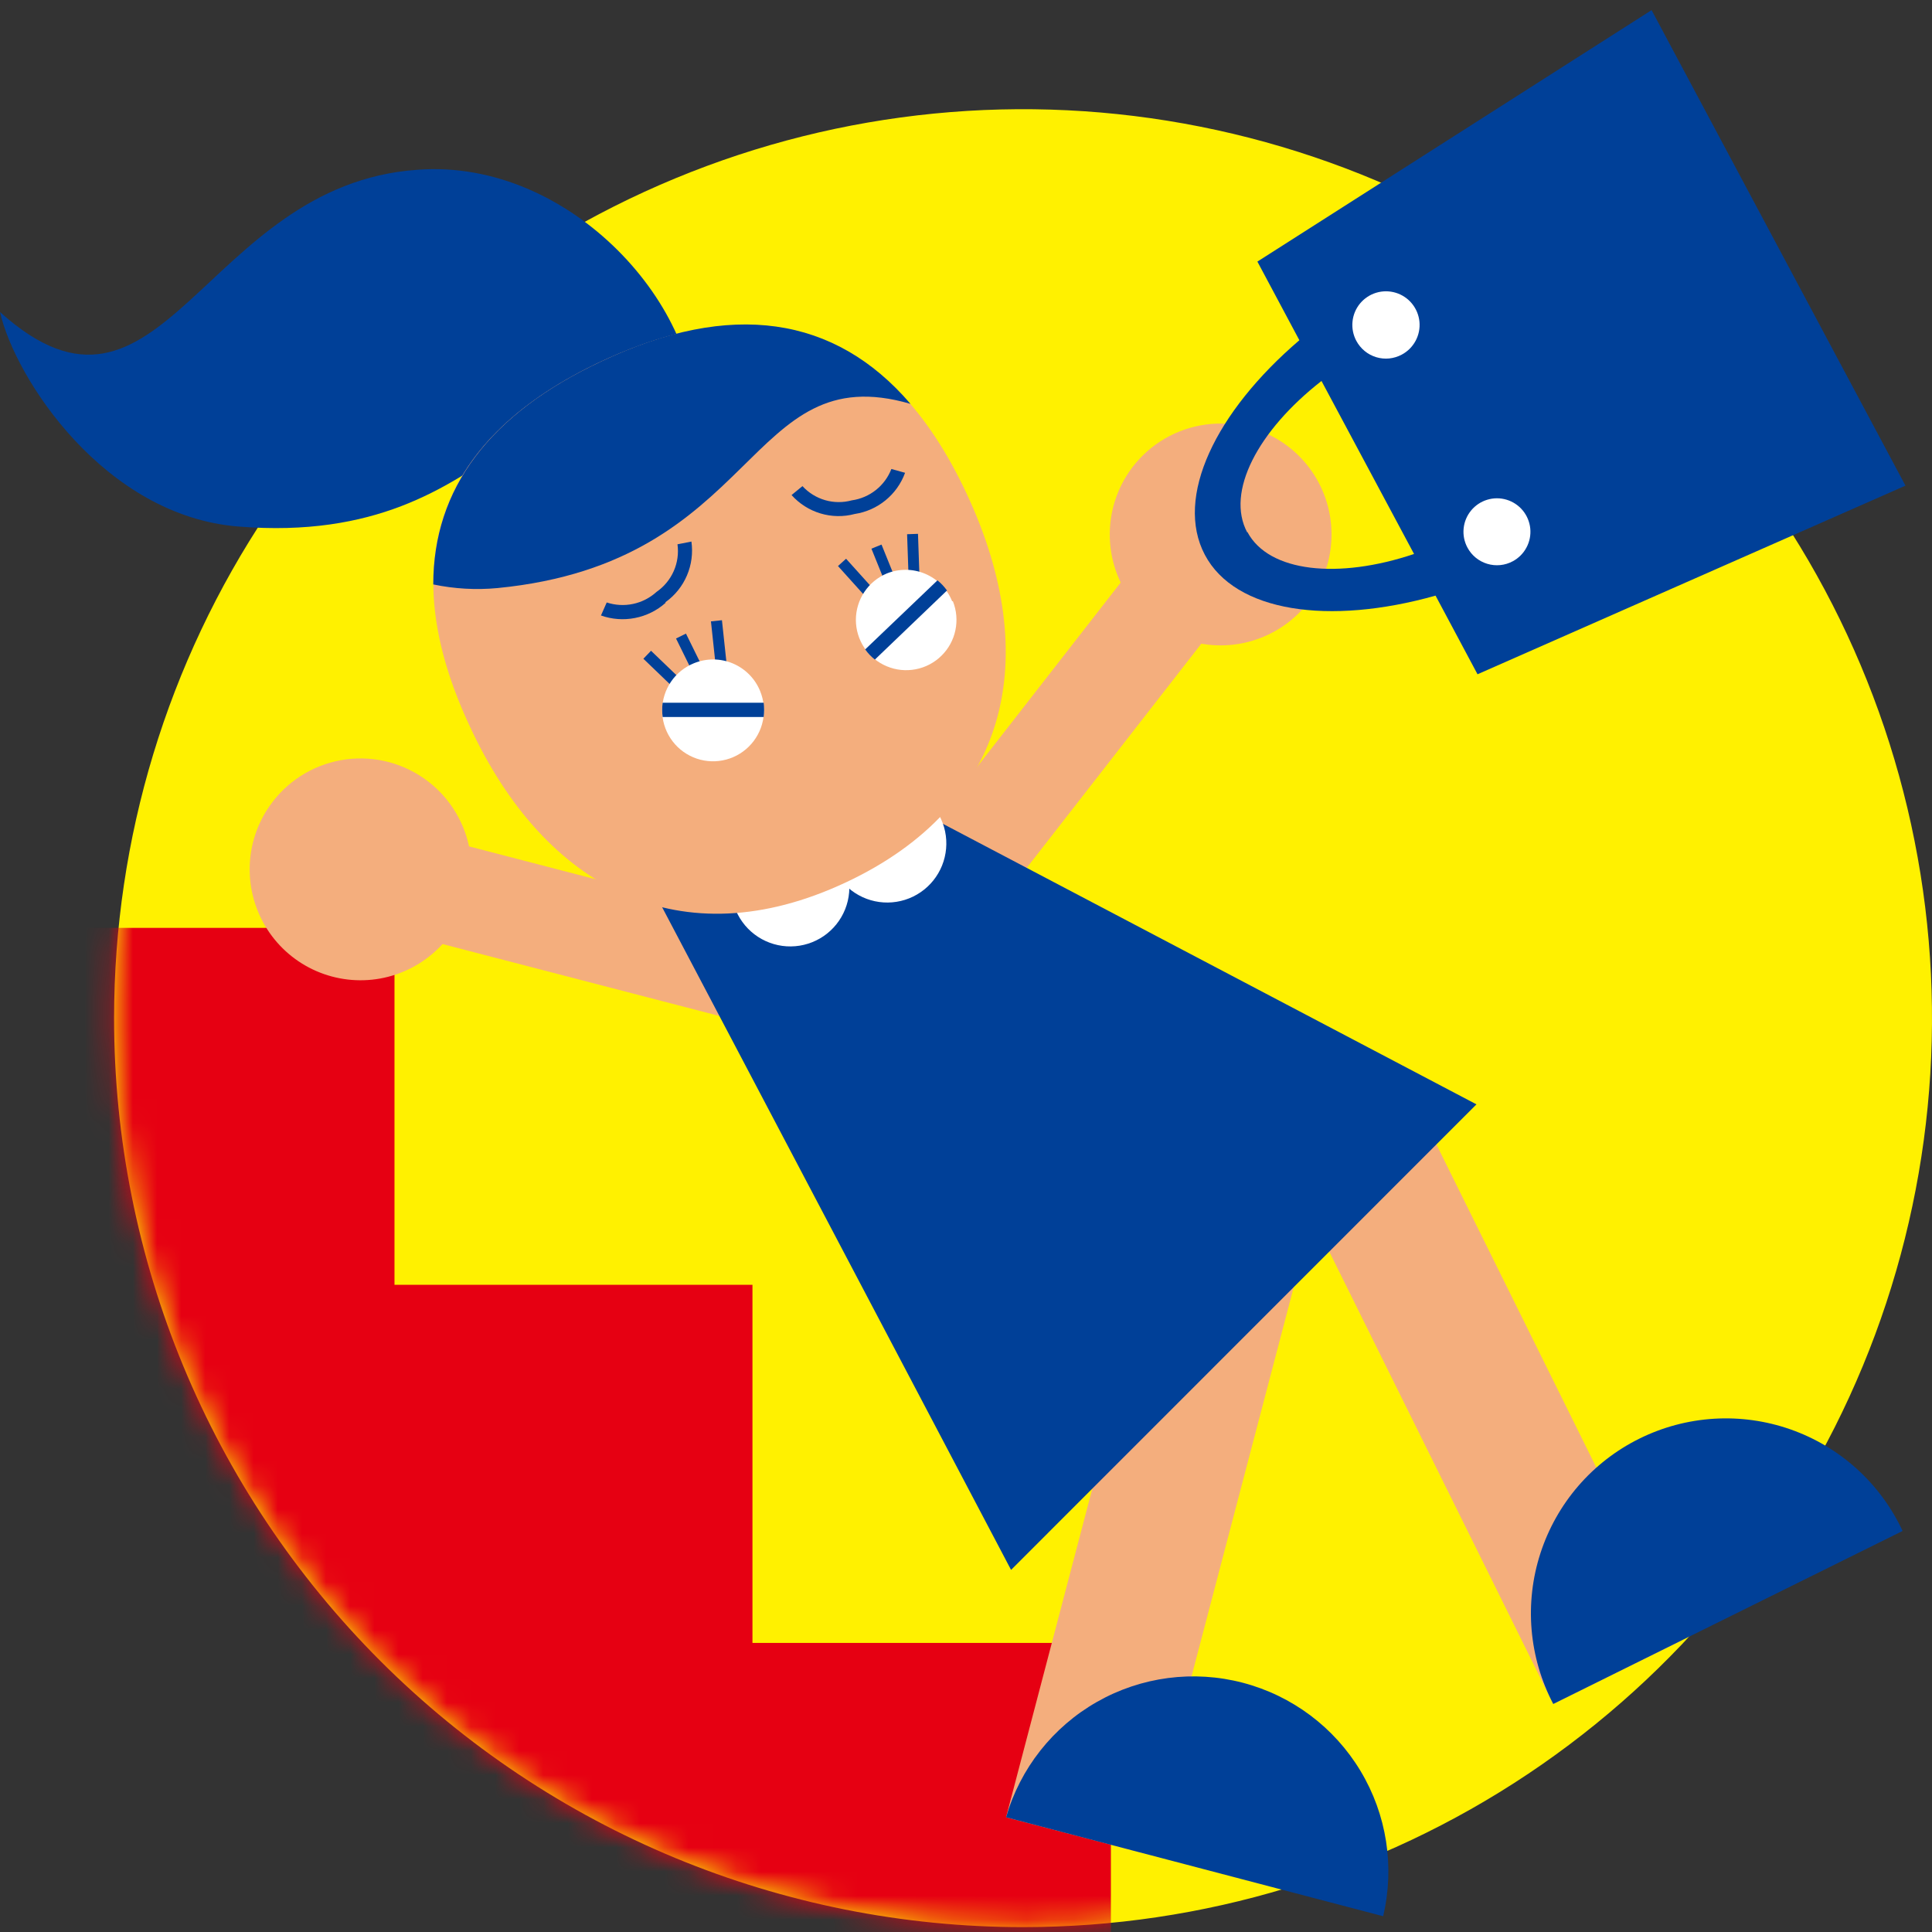 <svg width="80" height="80" viewBox="0 0 80 80" fill="none" xmlns="http://www.w3.org/2000/svg">
<rect x="0" y="0" width="80" height="80" fill="#333333" stroke="none"/>
<path d="M4.724 42.16C4.724 34.716 6.931 27.439 11.067 21.249C15.203 15.059 21.081 10.235 27.958 7.387C34.836 4.538 42.404 3.792 49.705 5.245C57.006 6.697 63.712 10.282 68.976 15.546C74.24 20.809 77.825 27.516 79.277 34.817C80.729 42.118 79.984 49.686 77.135 56.563C74.286 63.441 69.462 69.319 63.272 73.455C57.083 77.59 49.806 79.798 42.362 79.798C32.38 79.798 22.806 75.832 15.748 68.774C8.689 61.715 4.724 52.142 4.724 42.16Z" fill="#FFF100"/>
<mask id="mask0_1741_1724" style="mask-type:luminance" maskUnits="userSpaceOnUse" x="4" y="4" width="76" height="76">
<path d="M4.724 42.16C4.724 34.716 6.931 27.439 11.067 21.249C15.203 15.059 21.081 10.235 27.958 7.387C34.836 4.538 42.404 3.792 49.705 5.245C57.006 6.697 63.712 10.282 68.976 15.546C74.24 20.809 77.825 27.516 79.277 34.817C80.729 42.118 79.984 49.686 77.135 56.563C74.286 63.441 69.462 69.319 63.272 73.455C57.083 77.59 49.806 79.798 42.362 79.798C32.38 79.798 22.806 75.832 15.748 68.774C8.689 61.715 4.724 52.142 4.724 42.16Z" fill="white"/>
</mask>
<g mask="url(#mask0_1741_1724)">
<path d="M2.02 38.421H16.335V53.2H31.158V68.03H46V84.032H8.067L2.02 38.421Z" fill="#E60012"/>
</g>
<path d="M69.643 67.923L64.317 70.558L53.076 47.855L58.408 45.227L69.643 67.923Z" fill="#F4AE7D"/>
<path d="M78.783 63.394C78.328 62.418 77.683 61.544 76.885 60.821C76.088 60.099 75.154 59.543 74.138 59.187C73.122 58.831 72.046 58.681 70.972 58.747C69.897 58.813 68.847 59.093 67.883 59.571C66.918 60.048 66.059 60.714 65.356 61.528C64.652 62.343 64.119 63.29 63.787 64.313C63.454 65.337 63.33 66.417 63.421 67.489C63.513 68.561 63.817 69.605 64.317 70.558L78.783 63.394Z" fill="#004098"/>
<path d="M47.412 76.755L41.659 75.25L48.089 50.748L53.841 52.266L47.412 76.755Z" fill="#F4AE7D"/>
<path d="M57.273 79.347C57.758 77.296 57.422 75.137 56.336 73.331C55.251 71.525 53.503 70.215 51.465 69.68C49.427 69.145 47.26 69.428 45.428 70.469C43.596 71.51 42.243 73.226 41.659 75.25L57.273 79.347Z" fill="#004098"/>
<path d="M16.999 34.418L15.945 38.474L35.326 43.508L36.379 39.452L16.999 34.418Z" fill="#F4AE7D"/>
<path d="M11.16 33.378C10.641 34.123 10.355 35.006 10.339 35.914C10.322 36.822 10.575 37.714 11.065 38.479C11.555 39.243 12.261 39.845 13.094 40.208C13.926 40.571 14.848 40.679 15.741 40.519C16.635 40.358 17.461 39.936 18.115 39.306C18.77 38.676 19.222 37.866 19.416 36.979C19.61 36.092 19.536 35.167 19.204 34.322C18.872 33.476 18.297 32.748 17.552 32.23C17.057 31.884 16.499 31.64 15.91 31.511C15.32 31.382 14.711 31.37 14.118 31.477C13.524 31.584 12.957 31.806 12.449 32.133C11.942 32.459 11.504 32.882 11.16 33.378Z" fill="#F4AE7D"/>
<path d="M47.951 22.137L35.648 37.935L38.954 40.509L51.257 24.711L47.951 22.137Z" fill="#F4AE7D"/>
<path d="M51.941 17.758C52.806 18.034 53.57 18.56 54.136 19.27C54.702 19.981 55.044 20.843 55.12 21.748C55.196 22.652 55.002 23.56 54.563 24.354C54.123 25.149 53.458 25.796 52.651 26.212C51.844 26.629 50.932 26.797 50.029 26.695C49.127 26.593 48.275 26.226 47.581 25.64C46.888 25.054 46.383 24.275 46.132 23.403C45.881 22.53 45.894 21.602 46.169 20.737C46.352 20.162 46.646 19.629 47.035 19.168C47.424 18.706 47.901 18.326 48.437 18.05C48.973 17.773 49.558 17.605 50.16 17.554C50.761 17.504 51.366 17.573 51.941 17.758Z" fill="#F4AE7D"/>
<path d="M27.306 37.355L41.866 65.006L61.137 45.729L33.529 31.213L27.306 37.355Z" fill="#004098"/>
<path d="M34.489 35.887C34.679 36.331 34.997 36.71 35.402 36.974C35.807 37.239 36.281 37.377 36.765 37.372C37.248 37.367 37.72 37.219 38.119 36.946C38.519 36.673 38.828 36.288 39.009 35.839C39.189 35.39 39.233 34.898 39.134 34.425C39.035 33.951 38.797 33.518 38.452 33.179C38.106 32.84 37.669 32.612 37.193 32.522C36.718 32.432 36.227 32.485 35.781 32.675C35.486 32.801 35.217 32.984 34.992 33.213C34.767 33.443 34.59 33.715 34.469 34.013C34.349 34.311 34.289 34.63 34.293 34.952C34.296 35.273 34.363 35.591 34.489 35.887Z" fill="white"/>
<path d="M30.474 37.706C30.665 38.151 30.983 38.529 31.388 38.793C31.794 39.057 32.269 39.195 32.752 39.189C33.236 39.184 33.708 39.034 34.107 38.761C34.506 38.487 34.815 38.101 34.995 37.652C35.175 37.203 35.217 36.711 35.117 36.237C35.017 35.764 34.779 35.331 34.433 34.992C34.087 34.654 33.648 34.427 33.172 34.338C32.697 34.249 32.205 34.303 31.76 34.494C31.465 34.62 31.196 34.803 30.971 35.032C30.747 35.262 30.569 35.534 30.45 35.833C30.33 36.131 30.271 36.45 30.275 36.772C30.279 37.093 30.347 37.41 30.474 37.706Z" fill="white"/>
<path d="M28.749 17.632C29.188 12.871 23.674 6.535 17.27 7.031C8.406 7.658 6.7 18.95 0 12.921C0.627 15.681 4.341 21.377 9.893 21.804C21.19 22.713 21.724 13.517 28.749 17.632Z" fill="#004098"/>
<path d="M19.44 30.047C22.577 36.847 28.222 39.72 35.01 36.545C41.797 33.371 43.202 27.236 40.028 20.443C36.854 13.649 31.729 11.78 24.935 14.947C18.142 18.115 16.272 23.253 19.44 30.047Z" fill="#F4AE7D"/>
<path d="M20.594 24.351C19.707 24.434 18.813 24.383 17.941 24.2C17.941 20.248 20.249 17.131 24.935 14.947C30.261 12.438 34.564 13.066 37.701 16.723C30.863 14.734 31.497 23.291 20.594 24.351Z" fill="#004098"/>
<path d="M28.404 26.236L27.993 26.439L29.168 28.825L29.579 28.622L28.404 26.236Z" fill="#004098"/>
<path d="M26.958 26.947L26.641 27.277L28.558 29.12L28.876 28.79L26.958 26.947Z" fill="#004098"/>
<path d="M29.894 25.682L29.439 25.73L29.722 28.375L30.177 28.326L29.894 25.682Z" fill="#004098"/>
<path d="M31.478 28.622C31.635 29.009 31.674 29.433 31.59 29.841C31.506 30.25 31.302 30.624 31.005 30.917C30.708 31.21 30.331 31.408 29.921 31.486C29.512 31.565 29.088 31.52 28.704 31.357C28.32 31.195 27.993 30.922 27.764 30.573C27.535 30.224 27.414 29.816 27.418 29.398C27.422 28.981 27.549 28.575 27.783 28.23C28.018 27.885 28.35 27.618 28.737 27.462C28.993 27.358 29.267 27.305 29.544 27.307C29.82 27.309 30.094 27.365 30.348 27.473C30.603 27.581 30.834 27.738 31.028 27.935C31.222 28.132 31.375 28.366 31.478 28.622Z" fill="white"/>
<path d="M36.502 22.55L36.084 22.719L37.069 25.156L37.488 24.987L36.502 22.55Z" fill="#004098"/>
<path d="M35.034 23.136L34.699 23.439L36.458 25.392L36.793 25.09L35.034 23.136Z" fill="#004098"/>
<path d="M38.012 22.105L37.561 22.121L37.652 24.747L38.103 24.732L38.012 22.105Z" fill="#004098"/>
<path d="M39.457 24.896C39.609 25.277 39.646 25.695 39.561 26.096C39.477 26.498 39.276 26.866 38.983 27.153C38.691 27.441 38.32 27.636 37.917 27.713C37.514 27.791 37.097 27.748 36.719 27.589C36.34 27.431 36.017 27.164 35.79 26.823C35.562 26.481 35.441 26.08 35.44 25.67C35.44 25.259 35.561 24.858 35.788 24.516C36.015 24.174 36.338 23.907 36.716 23.748C36.969 23.645 37.24 23.593 37.514 23.595C37.787 23.597 38.058 23.652 38.309 23.759C38.561 23.866 38.79 24.021 38.981 24.216C39.173 24.412 39.324 24.642 39.426 24.896" fill="white"/>
<path d="M27.557 24.934C27.949 24.654 28.256 24.272 28.445 23.829C28.634 23.387 28.698 22.901 28.63 22.425L28.053 22.538C28.105 22.914 28.052 23.297 27.899 23.645C27.746 23.993 27.5 24.291 27.187 24.508C26.913 24.757 26.578 24.93 26.215 25.007C25.852 25.084 25.476 25.063 25.123 24.947L24.885 25.486C25.336 25.646 25.822 25.682 26.292 25.59C26.762 25.499 27.199 25.283 27.557 24.965" fill="#004098"/>
<path d="M37.475 19.577L36.91 19.42C36.777 19.762 36.556 20.063 36.268 20.291C35.98 20.519 35.637 20.667 35.273 20.718C34.911 20.817 34.529 20.815 34.168 20.711C33.807 20.607 33.482 20.405 33.228 20.129L32.777 20.499C33.098 20.858 33.512 21.122 33.974 21.26C34.435 21.399 34.926 21.407 35.392 21.283C35.86 21.212 36.3 21.017 36.666 20.718C37.033 20.419 37.312 20.027 37.475 19.583" fill="#004098"/>
<path d="M35.825 26.891L38.818 24.031C38.968 24.152 39.101 24.293 39.213 24.451L36.227 27.312C36.073 27.192 35.938 27.05 35.825 26.891Z" fill="#004098"/>
<path d="M31.622 29.099H27.438C27.413 29.295 27.413 29.493 27.438 29.689H31.622C31.647 29.493 31.647 29.295 31.622 29.099Z" fill="#004098"/>
<path d="M52.066 10.832L53.804 14.088C50.322 17.068 48.635 20.593 49.889 22.971C51.144 25.348 55.027 25.906 59.443 24.664L61.181 27.92L78.902 20.11L68.389 0.419L52.066 10.832ZM51.646 22.048C50.749 20.373 52.085 17.833 54.72 15.775L58.553 22.939C55.416 23.993 52.537 23.698 51.652 22.029" fill="#004098"/>
<path d="M58.044 14.684C58.288 14.554 58.487 14.355 58.617 14.112C58.747 13.87 58.803 13.593 58.776 13.319C58.749 13.045 58.641 12.785 58.467 12.572C58.292 12.358 58.058 12.202 57.794 12.122C57.53 12.042 57.249 12.042 56.985 12.122C56.721 12.202 56.487 12.359 56.312 12.572C56.138 12.785 56.03 13.045 56.004 13.32C55.977 13.594 56.032 13.87 56.162 14.113C56.248 14.274 56.365 14.417 56.506 14.533C56.647 14.65 56.81 14.737 56.985 14.79C57.16 14.843 57.343 14.861 57.525 14.843C57.707 14.824 57.883 14.77 58.044 14.684Z" fill="white"/>
<path d="M62.642 23.24C62.884 23.11 63.081 22.912 63.209 22.67C63.338 22.428 63.392 22.154 63.365 21.882C63.337 21.609 63.23 21.351 63.056 21.139C62.882 20.928 62.65 20.773 62.388 20.693C62.126 20.613 61.846 20.613 61.584 20.693C61.322 20.772 61.089 20.927 60.915 21.139C60.741 21.35 60.633 21.608 60.606 21.881C60.578 22.153 60.632 22.427 60.761 22.669C60.846 22.831 60.963 22.974 61.104 23.09C61.245 23.206 61.408 23.293 61.583 23.346C61.758 23.399 61.941 23.417 62.123 23.399C62.305 23.381 62.481 23.327 62.642 23.24Z" fill="white"/>
</svg>
